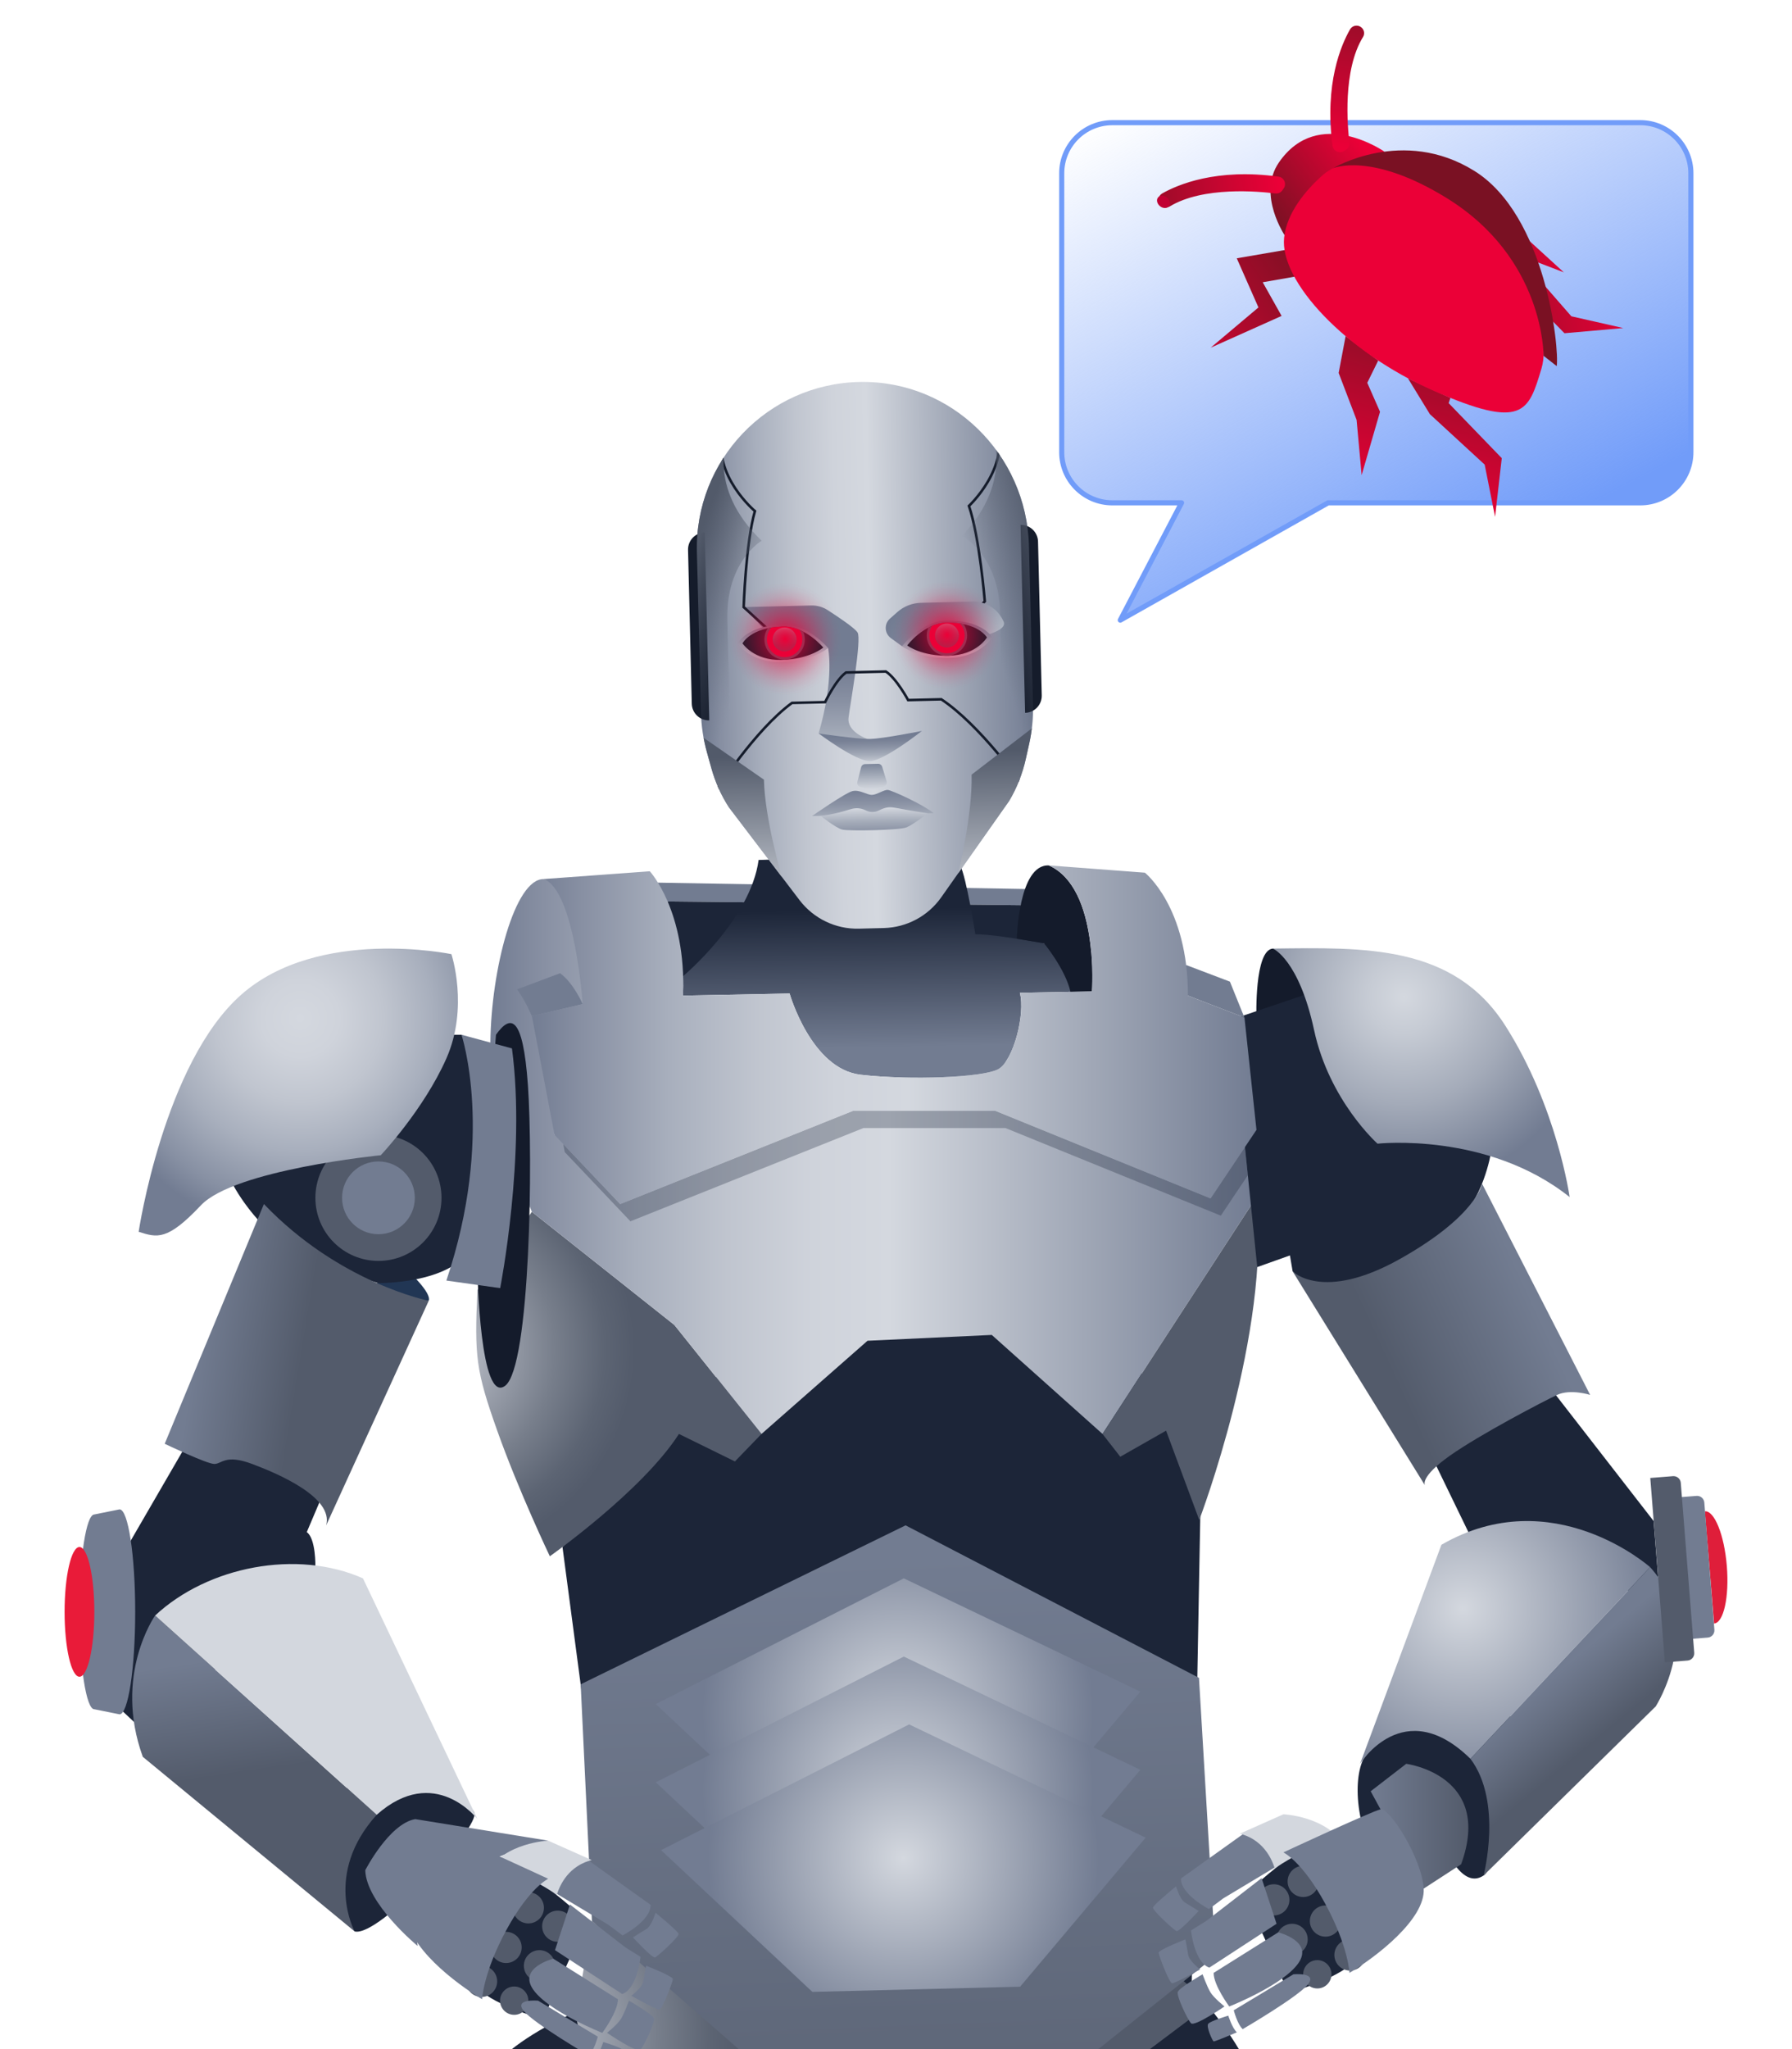 <?xml version="1.0" encoding="UTF-8"?>
<svg id="Layer_1" data-name="Layer 1" xmlns="http://www.w3.org/2000/svg" width="700" height="800" xmlns:xlink="http://www.w3.org/1999/xlink" viewBox="0 0 700 800">
  <defs>
    <radialGradient id="radial-gradient" cx="166.57" cy="527.07" fx="166.57" fy="527.07" r="83.92" gradientUnits="userSpaceOnUse">
      <stop offset="0" stop-color="#d4d8df"/>
      <stop offset=".3" stop-color="#a2a7b2"/>
      <stop offset=".6" stop-color="#777e8b"/>
      <stop offset=".83" stop-color="#5c6473"/>
      <stop offset=".97" stop-color="#535b6b"/>
    </radialGradient>
    <radialGradient id="radial-gradient-2" cx="202.33" cy="793.54" fx="202.33" fy="793.54" r="90.9" xlink:href="#radial-gradient"/>
    <radialGradient id="radial-gradient-3" cx="334.76" cy="795.3" fx="334.76" fy="795.3" r="83.88" xlink:href="#radial-gradient"/>
    <linearGradient id="linear-gradient" x1="191.54" y1="451.51" x2="490.79" y2="451.51" gradientUnits="userSpaceOnUse">
      <stop offset="0" stop-color="#727c92"/>
      <stop offset=".07" stop-color="#8890a3"/>
      <stop offset=".19" stop-color="#a8afbd"/>
      <stop offset=".31" stop-color="#c0c5cf"/>
      <stop offset=".42" stop-color="#cfd3db"/>
      <stop offset=".52" stop-color="#d4d8df"/>
      <stop offset="1" stop-color="#727c92"/>
    </linearGradient>
    <linearGradient id="linear-gradient-2" x1="347.24" y1="408.87" x2="346.12" y2="354.82" gradientUnits="userSpaceOnUse">
      <stop offset="0" stop-color="#727c91"/>
      <stop offset="1" stop-color="#1c2538"/>
    </linearGradient>
    <linearGradient id="linear-gradient-3" x1="76.78" y1="526.4" x2="117.32" y2="533.15" gradientUnits="userSpaceOnUse">
      <stop offset="0" stop-color="#727c91"/>
      <stop offset="1" stop-color="#535b6b"/>
    </linearGradient>
    <linearGradient id="linear-gradient-4" x1="93.13" y1="646.32" x2="99.88" y2="691.37" xlink:href="#linear-gradient-3"/>
    <linearGradient id="linear-gradient-5" x1="598.37" y1="506.89" x2="542.07" y2="532.79" xlink:href="#linear-gradient-3"/>
    <linearGradient id="linear-gradient-6" x1="207.75" y1="403.98" x2="490.79" y2="403.98" xlink:href="#linear-gradient"/>
    <radialGradient id="radial-gradient-4" cx="117.25" cy="397.51" fx="117.25" fy="397.51" r="83.67" gradientUnits="userSpaceOnUse">
      <stop offset="0" stop-color="#d4d8df"/>
      <stop offset=".18" stop-color="#cfd3db"/>
      <stop offset=".39" stop-color="#c0c5cf"/>
      <stop offset=".62" stop-color="#a8afbd"/>
      <stop offset=".87" stop-color="#8790a3"/>
      <stop offset="1" stop-color="#727c92"/>
    </radialGradient>
    <radialGradient id="radial-gradient-5" cx="548.41" cy="389.16" fx="548.41" fy="389.16" r="74.42" gradientUnits="userSpaceOnUse">
      <stop offset="0" stop-color="#d4d8df"/>
      <stop offset=".19" stop-color="#c6cbd4"/>
      <stop offset=".56" stop-color="#a4abb9"/>
      <stop offset="1" stop-color="#727c92"/>
    </radialGradient>
    <linearGradient id="linear-gradient-7" x1="535.42" y1="712.98" x2="573.56" y2="712.98" xlink:href="#linear-gradient-3"/>
    <radialGradient id="radial-gradient-6" cx="571.42" cy="627.98" fx="571.42" fy="627.98" r="79.01" gradientUnits="userSpaceOnUse">
      <stop offset="0" stop-color="#d4d8df"/>
      <stop offset="1" stop-color="#727c92"/>
    </radialGradient>
    <linearGradient id="linear-gradient-8" x1="601.1" y1="658.88" x2="620.27" y2="681.88" xlink:href="#linear-gradient-3"/>
    <linearGradient id="linear-gradient-9" x1="346.79" y1="608.11" x2="358.87" y2="917.15" xlink:href="#linear-gradient-3"/>
    <linearGradient id="linear-gradient-10" x1="226.65" y1="150.93" x2="358.25" y2="150.93" gradientTransform="translate(41.92 111.98) rotate(-1.39)" xlink:href="#linear-gradient"/>
    <linearGradient id="linear-gradient-11" x1="269.05" y1="198.8" x2="269.05" y2="134.04" gradientTransform="translate(41.92 111.98) rotate(-1.39)" gradientUnits="userSpaceOnUse">
      <stop offset="0" stop-color="#d4d8df"/>
      <stop offset=".02" stop-color="#cfd3db"/>
      <stop offset=".24" stop-color="#a7aebb"/>
      <stop offset=".45" stop-color="#8a92a4"/>
      <stop offset=".62" stop-color="#788196"/>
      <stop offset=".75" stop-color="#727c92"/>
    </linearGradient>
    <linearGradient id="linear-gradient-12" x1="293.73" y1="193.78" x2="293.73" y2="178.61" xlink:href="#linear-gradient-11"/>
    <linearGradient id="linear-gradient-13" x1="293.96" y1="221.05" x2="293.96" y2="193.99" xlink:href="#linear-gradient-11"/>
    <linearGradient id="linear-gradient-14" x1="294.49" y1="210.7" x2="294.49" y2="231.01" xlink:href="#linear-gradient-11"/>
    <linearGradient id="linear-gradient-15" x1="293.95" y1="203.39" x2="293.95" y2="187.31" gradientTransform="translate(41.92 111.98) rotate(-1.39)" gradientUnits="userSpaceOnUse">
      <stop offset="0" stop-color="#d4d8df"/>
      <stop offset=".4" stop-color="#9aa2b1"/>
      <stop offset=".71" stop-color="#727c92"/>
    </linearGradient>
    <clipPath id="clippath">
      <path d="M403.5,274.95l-1.57-61.82c-.91-35.75-30.26-64.66-66.02-64.01-36.04.65-64.59,30.53-63.68,66.5l1.6,62.64c.13,5.19.9,10.34,2.29,15.34l1.76,6.33c1.49,5.39,3.79,10.52,6.82,15.22l27.61,36.27c5.51,7.23,14.15,11.38,23.24,11.15l5.32-.14,4.4-.11c8.94-.23,17.24-4.67,22.39-11.98l26.56-37.67c3-5.05,5.18-10.55,6.46-16.28l1.34-5.99c1.13-5.07,1.63-10.25,1.5-15.44Z" style="fill: none;"/>
    </clipPath>
    <linearGradient id="linear-gradient-16" x1="241.07" y1="252.96" x2="241.07" y2="189.39" gradientTransform="translate(41.92 111.98) rotate(-1.39)" gradientUnits="userSpaceOnUse">
      <stop offset="0" stop-color="#d4d8df"/>
      <stop offset="1" stop-color="#525a6a"/>
    </linearGradient>
    <linearGradient id="linear-gradient-17" x1="343.61" y1="252.96" x2="343.61" y2="189.39" xlink:href="#linear-gradient-16"/>
    <linearGradient id="linear-gradient-18" x1="215.78" y1="134.35" x2="248.62" y2="147.83" gradientTransform="translate(41.92 111.98) rotate(-1.39)" gradientUnits="userSpaceOnUse">
      <stop offset="0" stop-color="#525a6a"/>
      <stop offset=".17" stop-color="#525a6a" stop-opacity=".79"/>
      <stop offset=".54" stop-color="#525a6a" stop-opacity=".36"/>
      <stop offset=".83" stop-color="#525a6a" stop-opacity=".1"/>
      <stop offset="1" stop-color="#525a6a" stop-opacity="0"/>
    </linearGradient>
    <linearGradient id="linear-gradient-19" x1="377.01" y1="134.99" x2="342.56" y2="144.87" gradientTransform="translate(41.92 111.98) rotate(-1.39)" gradientUnits="userSpaceOnUse">
      <stop offset="0" stop-color="#525a6a"/>
      <stop offset="1" stop-color="#525a6a" stop-opacity="0"/>
    </linearGradient>
    <linearGradient id="linear-gradient-20" x1="344.6" y1="162.01" x2="312.38" y2="128.22" gradientTransform="translate(41.92 111.98) rotate(-1.39)" gradientUnits="userSpaceOnUse">
      <stop offset="0" stop-color="#d4d8df"/>
      <stop offset=".28" stop-color="#aeb4c1"/>
      <stop offset=".58" stop-color="#8d95a7"/>
      <stop offset=".83" stop-color="#798297"/>
      <stop offset="1" stop-color="#727c92"/>
    </linearGradient>
    <linearGradient id="linear-gradient-21" x1="260.43" y1="154.28" x2="260.43" y2="129.24" xlink:href="#linear-gradient-11"/>
    <linearGradient id="linear-gradient-22" x1="324.59" y1="153.22" x2="324.59" y2="135.33" xlink:href="#linear-gradient-11"/>
    <clipPath id="clippath-2">
      <path d="M321.59,252.81s-6.98-8.41-15.75-8.19c-12.68.31-15.79,6.56-15.79,6.56,0,0,4.3,6.72,15.26,6.46,10.96-.27,16.28-4.83,16.28-4.83Z" style="fill: none;"/>
    </clipPath>
    <linearGradient id="linear-gradient-23" x1="261.16" y1="138.42" x2="261.16" y2="150.42" gradientTransform="translate(41.92 111.98) rotate(-1.39)" gradientUnits="userSpaceOnUse">
      <stop offset="0" stop-color="#d4d8df"/>
      <stop offset=".14" stop-color="#afb4be"/>
      <stop offset=".33" stop-color="#878d9a"/>
      <stop offset=".5" stop-color="#6a717f"/>
      <stop offset=".64" stop-color="#58606f"/>
      <stop offset=".75" stop-color="#525a6a"/>
    </linearGradient>
    <clipPath id="clippath-3">
      <path d="M354.38,251.99s6.51-8.65,15.19-8.86c12.56-.3,15.94,5.74,15.94,5.74,0,0-3.93,6.86-14.79,7.12-10.86.26-16.34-4-16.34-4Z" style="fill: none;"/>
    </clipPath>
    <linearGradient id="linear-gradient-24" x1="324.59" x2="324.59" y2="150.42" xlink:href="#linear-gradient-23"/>
    <radialGradient id="radial-gradient-7" cx="261.32" cy="143.88" fx="261.32" fy="143.88" r="21.94" gradientTransform="translate(41.92 111.98) rotate(-1.39)" gradientUnits="userSpaceOnUse">
      <stop offset="0" stop-color="#eb0037"/>
      <stop offset=".07" stop-color="#eb0037" stop-opacity=".89"/>
      <stop offset=".26" stop-color="#eb0037" stop-opacity=".62"/>
      <stop offset=".45" stop-color="#eb0037" stop-opacity=".4"/>
      <stop offset=".62" stop-color="#eb0037" stop-opacity=".23"/>
      <stop offset=".77" stop-color="#eb0037" stop-opacity=".1"/>
      <stop offset=".9" stop-color="#eb0037" stop-opacity=".03"/>
      <stop offset="1" stop-color="#eb0037" stop-opacity="0"/>
    </radialGradient>
    <radialGradient id="radial-gradient-8" cx="324.59" cy="143.88" fx="324.59" fy="143.88" r="21.26" xlink:href="#radial-gradient-7"/>
    <radialGradient id="radial-gradient-9" cx="350.8" cy="668.43" fx="350.8" fy="668.43" r="76.43" xlink:href="#radial-gradient-6"/>
    <radialGradient id="radial-gradient-10" cx="350.8" cy="698.96" fx="350.8" fy="698.96" r="76.43" xlink:href="#radial-gradient-6"/>
    <radialGradient id="radial-gradient-11" cx="352.87" cy="725.45" fx="352.87" fy="725.45" r="76.43" xlink:href="#radial-gradient-6"/>
    <linearGradient id="linear-gradient-25" x1="583.18" y1="217.28" x2="479.95" y2="21.15" gradientUnits="userSpaceOnUse">
      <stop offset="0" stop-color="#719cf9"/>
      <stop offset="1" stop-color="#719cf9" stop-opacity="0"/>
    </linearGradient>
    <linearGradient id="linear-gradient-26" x1="545.09" y1="119.13" x2="595.92" y2="119.13" gradientTransform="translate(-13.14 313.92) rotate(-36.9)" gradientUnits="userSpaceOnUse">
      <stop offset="0" stop-color="#7a1123"/>
      <stop offset=".89" stop-color="#eb0037"/>
    </linearGradient>
    <linearGradient id="linear-gradient-27" x1="589.91" y1="204.06" x2="516.41" y2="261.16" xlink:href="#linear-gradient-26"/>
    <linearGradient id="linear-gradient-28" x1="359.59" y1="-13.07" x2="286.09" y2="44.03" gradientTransform="translate(152.46 91.18) rotate(3.17)" xlink:href="#linear-gradient-26"/>
    <linearGradient id="linear-gradient-29" x1="564.77" y1="171.7" x2="491.27" y2="228.8" xlink:href="#linear-gradient-26"/>
    <linearGradient id="linear-gradient-30" x1="109.11" y1="248.03" x2="35.61" y2="305.13" gradientTransform="translate(428.77 -116.48) rotate(128.41) scale(1 -1)" xlink:href="#linear-gradient-26"/>
    <linearGradient id="linear-gradient-31" x1="201.39" y1="75.57" x2="127.88" y2="132.67" gradientTransform="translate(719.4 -58.25) rotate(164.05) scale(1 -1)" xlink:href="#linear-gradient-26"/>
    <linearGradient id="linear-gradient-32" x1="323.64" y1="658.74" x2="261.46" y2="705.96" gradientTransform="translate(-162.02 -251.49) rotate(-44.78)" xlink:href="#linear-gradient-26"/>
    <linearGradient id="linear-gradient-33" x1="-312.98" y1="652.88" x2="-375.15" y2="700.1" gradientTransform="translate(-251.78 -162.29) rotate(135.14) scale(1 -1)" xlink:href="#linear-gradient-26"/>
  </defs>
  <g>
    <path d="M286.89,828.48s15.98-7.79,41.51-7.43c25.53.36,69.93-14.6,69.93-14.6l11.24-41.18-139.92,14.88,17.24,48.33Z" style="fill: #141b2b;"/>
    <path d="M453.09,841.56c-10.99-1.74-24.88,26.61-38.76,36.45-6.58,4.65-16.03-2.77-24.16-14.2-2.91-4.09-5.65-8.7-8.03-13.45-1.59-3.18-3.03-6.44-4.24-9.64-2.06-5.42-3.48-10.71-3.99-15.33-.14-1.25-.21-2.45-.21-3.59,0,0,35.53-49.8,60.8-57.5,2.88-.88,5.63-1.21,8.18-.86,7.06.98,13.74,4.9,19.7,10.01,3.39,2.91,6.55,6.21,9.41,9.57,5.87,6.9,10.46,14.07,13.19,18.72,1.83,3.11,2.84,5.09,2.84,5.09,10.41,35.88-23.72,36.45-34.72,34.72Z" style="fill: #1c2538;"/>
    <path d="M193.3,806.27c26.62-31.24,172.92-77.82,87.95,74l-95.74-17.87,7.79-56.13Z" style="fill: #1c2538;"/>
    <polygon points="219.72 603.98 245.26 796.99 465.22 789.91 469.17 575.03 430.67 510.79 301.41 513.4 219.72 603.98" style="fill: #1c2538;"/>
    <path d="M186.51,503.56c-1.23,25.99-.61,31.54,7.72,54.99,8.33,23.44,20.55,49.04,20.55,49.04,0,0,36.06-25.4,50.43-47.76l21.87,10.74,10.38-10.74-34.05-42.56-55.65-44.17-21.24,30.46Z" style="fill: url(#radial-gradient);"/>
    <path d="M225.13,785.42c-1.23,25.99,68.77,70.11,68.77,70.11l10.07-23.21,51.62,26.15-68.72-64.29-55.65-44.17-6.09,35.41Z" style="fill: url(#radial-gradient-2);"/>
    <path d="M471.79,783.03l-89.65,67.33-.93.7-25.61,7.42c-.36-7.58,7.29-19.71,18.32-33.09,17.95-21.79,44.81-46.89,60.59-61.08,7.78-7,12.86-11.35,12.86-11.35l27.06,4.58c.12,2.01.24,4.03.36,6.05-4.13,3.29-8.27,6.58-12.4,9.88,3.39,2.91,6.55,6.21,9.41,9.57Z" style="fill: url(#radial-gradient-3);"/>
    <path d="M402.25,434.66l3.77-21.96-152.88,22.73-36.55,7.63,18.3-61.44-15.18-37.01-7.25-1.41c-11.4-.31-20.64,35.5-20.9,63.83-.26,28.33,16.21,66.07,16.21,66.07l55.65,44.17,34.05,42.56,41.41-36.38,48.54-2.27,43.25,38.65,60.12-92.49v-26.23l-88.54-6.46Z" style="fill: url(#linear-gradient);"/>
    <g style="opacity: .3;">
      <polygon points="486.31 447.8 472.86 467.88 388.72 433.67 333.27 433.67 242.24 470.09 220.01 446.67 220.6 449.78 246.26 476.82 337.29 440.4 392.74 440.4 476.88 474.61 487.44 458.84 486.31 447.8" style="fill: #1c2538;"/>
    </g>
    <path d="M430.67,559.84l6.94,8.89,17.89-10.18,12.96,34.86s28.02-73.52,22.34-126.06l-60.12,92.49Z" style="fill: #535b6b;"/>
    <path d="M167.46,507.83c1.31-2.96-7.88-11.5-7.88-11.5l-15.76,5.75,7.23,8.7,16.42-2.96Z" style="fill: #213654;"/>
    <path d="M71.17,566.83l-22.93,39.53-5.58,56.82,15.76,14.78,64.77-66.34s.26-10.84-3.35-13.47l9.2-21.68-43.19-22-14.68,12.36Z" style="fill: #1c2538;"/>
    <path d="M138.55,754.07c9.61,2.38,49.33-40.98,46.71-46.48s-38.11-35.56-38.11-35.56l-27.18,60.2,18.57,21.84Z" style="fill: #1c2538;"/>
    <path d="M497.26,370.34c-7.33.43-6.47,26.92-6.47,26.92l39.98-15.65-33.51-11.27Z" style="fill: #141b2b;"/>
    <path d="M484.85,396.78l24.97-8.44,72.6,61.66s-3.14,19.59-14.66,28.12c-11.52,8.53-1.4,32.67-1.4,32.67h-47.47l-13.96-14.45-1.05-6.2-12.77,4.55-8.52-83.08,2.25-14.83Z" style="fill: #1c2538;"/>
    <polygon points="560.27 570.7 576.35 603.84 648.39 624.57 645.95 593.84 604.33 540.25 560.27 570.7" style="fill: #1c2538;"/>
    <polygon points="257.01 344.6 402.76 347.12 398.7 353.41 260.79 351.95 254.04 349 257.01 344.6" style="fill: #727c91;"/>
    <polygon points="260.79 351.95 256 372.07 266.79 381.61 407.83 368.26 398.7 353.41 260.79 351.95" style="fill: #1c2538;"/>
    <path d="M266.79,388.71l41.65-.83s8.39,29.52,27.78,31.72c19.39,2.21,47.86,1.1,53.77-2.21s10.59-21.52,8.39-29.79l28.14-.55s.5-6.73-.25-15.3c0,0-34.27-7.02-45.28-7.02,0,0-3.48-22.18-5.9-26.86-2.42-4.69-78.76-2.12-78.76-2.12-3.15,23.36-29.5,45.35-29.5,45.35v.03c.07,2.42.07,4.93-.04,7.58Z" style="fill: url(#linear-gradient-2);"/>
    <path d="M418.16,387.22l8.35-.16s3.03-40.44-16.83-49.18c-11.82-.53-12.49,28.62-12.49,28.62l10.63,1.77s8.37,10.13,10.33,18.96Z" style="fill: #141b2b;"/>
    <path d="M201.94,386.26c3.18,4.16,5.81,10.45,5.81,10.45l19.86-4.69s-3.52-8.18-8.82-12.06l-16.85,6.3Z" style="fill: #727c91;"/>
    <polygon points="463.31 376.75 480.44 383.25 486.1 397.26 464.03 388.71 459.83 382.44 463.31 376.75" style="fill: #727c91;"/>
    <path d="M193.74,403.98c5.58-7.81,10.51-8.14,12.48,19.78,1.97,27.92.99,109.7-8.87,117.25-9.85,7.55-10.84-44.34-10.84-44.34l7.23-92.69Z" style="fill: #141b2b;"/>
    <path d="M88.31,456.93c8.54,20.69,30.22,35.35,30.22,35.35l29.3,8.66s28.5.33,36.06-13.79c7.55-14.12,4.12-78.82,4.12-78.82l-7.73-4.34h-9.85l-82.11,52.95Z" style="fill: #1c2538;"/>
    <circle cx="147.83" cy="467.65" r="24.63" style="fill: #535b6b;"/>
    <circle cx="147.83" cy="467.65" r="14.21" style="fill: #727c91;"/>
    <path d="M103.09,470.09l-38.75,93.58s16.42,7.88,19.38,7.88,4.27-3.94,14.78,0c10.51,3.94,31.86,13.14,28.9,23.98l40.07-87.69s-34.81-6.85-64.37-37.75Z" style="fill: url(#linear-gradient-3);"/>
    <path d="M60.59,630.73s-16.41,23.2-4.81,55.16l82.76,68.17s-12.33-22.35,8.61-45.54l-86.56-77.79Z" style="fill: url(#linear-gradient-4);"/>
    <path d="M60.59,630.73c20.65-19.24,55.44-25.93,81.19-14.52l44.73,94.01s-16.73-21.78-39.36-1.7l-86.56-77.79Z" style="fill: #d3d7de;"/>
    <path d="M36.85,667.33c-3.21,0-5.81-17.03-5.81-38.03s2.6-38.03,5.81-38.03l9.85-1.99c3.38,0,6.11,17.92,6.11,40.01s-2.74,40.01-6.11,40.01l-9.85-1.99Z" style="fill: #727c91;"/>
    <ellipse cx="31.04" cy="629.3" rx="5.81" ry="25.32" style="fill: #e91b39;"/>
    <path d="M214.1,718.62s-54.69,12.48-50.97,41.11c0,0-20.08-16.55-20.45-29.57,0,0,9.3-18.14,19.52-19.95l51.9,8.4Z" style="fill: #727c91;"/>
    <path d="M504.93,496.34l51.66,83.5s-2.09-3.14,9.77-11.52c11.87-8.38,36.65-21.29,41.88-23.73,5.24-2.44,12.91,0,12.91,0l-42.23-82.48s-1.93,12.51-32.11,29.43c-30.18,16.92-41.88,4.81-41.88,4.81Z" style="fill: url(#linear-gradient-5);"/>
    <path d="M227.62,392.02s-3.03-44.14-15.17-48.83l41.38-3.03s14.34,15.45,12.97,48.55l41.65-.83s8.39,29.52,27.78,31.72c19.39,2.21,47.86,1.1,53.77-2.21,5.9-3.31,10.59-21.52,8.39-29.79l28.14-.55s3.03-40.44-16.83-49.18l37.52,2.84s16.83,13.24,16.83,48l22.07,8.55,4.69,43.86-17.93,26.76-84.14-34.21h-55.45l-91.03,36.41-25.65-27.03-8.83-46.34,19.86-4.69Z" style="fill: url(#linear-gradient-6);"/>
    <path d="M176.33,372.52s6.9,20.69-1.97,40.73c-8.87,20.03-25.62,37.77-25.62,37.77,0,0-57.15,5.64-70.28,19.57-13.14,13.93-17.08,12.61-24.3,10.32,0,0,9.85-65.91,40.07-92.57,30.22-26.65,82.11-15.82,82.11-15.82Z" style="fill: url(#radial-gradient-4);"/>
    <path d="M497.26,370.34s10.12,4.27,16.06,31.84c5.93,27.57,24.78,44.33,24.78,44.33,0,0,42.93-4.74,75.04,20.84,0,0-4.89-35.15-25.13-66.91-20.24-31.76-55.15-30.53-90.75-30.1Z" style="fill: url(#radial-gradient-5);"/>
    <path d="M174.36,499.95l21.02,2.96s10.18-51.89,4.6-93.6l-19.71-5.33s13.14,39.48-5.91,95.97Z" style="fill: #727c91;"/>
    <path d="M532.51,686.89c-4.71,9.85-1.98,32.8,9.94,45.34,11.92,12.54,20.6-14.22,20.6-14.22,0,0,7.25,20.43,16.47,14.22,9.21-6.21,11.67-88.94,11.67-88.94l-50.89,32.6-7.78,11.01Z" style="fill: #1c2538;"/>
    <path d="M535.42,699.34l13.89-10.72s34.11,4.39,21.44,39.22l-14.62,9.5-20.71-38.01Z" style="fill: url(#linear-gradient-7);"/>
    <path d="M563.05,603.11l-31.77,85.51s17.05-27.53,43.12-1.95l70.16-74.84s-38.05-33.82-81.51-8.72Z" style="fill: url(#radial-gradient-6);"/>
    <path d="M574.4,686.67c12.67,16.81,5.12,45.56,5.12,45.56l67.24-66.02s19.49-30.31-2.19-54.38l-70.16,74.84Z" style="fill: url(#linear-gradient-8);"/>
    <path d="M474.78,763.58c-4.13,3.29-8.27,6.58-12.4,9.88-28.16,22.42-56.32,44.85-84.48,67.26-7.44,5.92-14.87,11.84-22.3,17.76-41.46-36.16-82.92-72.31-124.37-108.47-1.47-30.81-2.94-61.61-4.4-92.43,42.3-20.69,84.61-41.37,126.91-62.06,38.21,19.85,76.4,39.69,114.61,59.54,2.03,34.15,4.06,68.31,6.09,102.46.12,2.01.24,4.03.36,6.05Z" style="fill: url(#linear-gradient-9);"/>
    <g>
      <path d="M477.81,741.17l-5.56,4.16s-11.11-5.7-10.93-11.95l25.51-18.23,14.48,11.92-23.5,14.1Z" style="fill: #727c91;"/>
      <path d="M468.21,746.09s-7.59,8.23-8.63,7.82-9.44-8.08-9.2-9.19,9.02-8.27,9.02-8.27c0,0,1.46,5.17,3.55,6.38,2.09,1.22,5.27,3.26,5.27,3.26Z" style="fill: #727c91;"/>
      <path d="M525.2,720.56c-7.02-11.52-23.86-12.24-23.86-12.24-5.68,2.53-11.36,5.05-17.03,7.58,1.63.41,3.56,1.11,5.52,2.38,6.67,4.3,8.37,11.7,8.78,13.75l26.59-11.46Z" style="fill: #d3d7de;"/>
      <path d="M485.03,740.63c2.78-.13,18.11,37.39,18.11,37.39,0,0,15.31-3.94,24.11-10.61,5.35-4.05-5.17-28.33-14.25-46.76,0,0-10.33,5.56-13.53,7.81-3.87,2.71-14.44,12.18-14.44,12.18Z" style="fill: #1c2538;"/>
      <circle cx="497.59" cy="741.73" r="6.09" style="fill: #535b6b;"/>
      <path d="M471.13,750.01l-5.9,3.66s1.26,12.42,7.16,14.53l26.26-17.13-5.84-17.82-21.68,16.76Z" style="fill: #727c91;"/>
      <circle cx="504.73" cy="757.16" r="6.09" style="fill: #535b6b;"/>
      <circle cx="514.58" cy="770.79" r="5.53" style="fill: #535b6b;"/>
      <path d="M474.07,770.23c0,4.92,6.11,13.13,6.11,13.13,0,0,20.84-8.21,26.95-16.84,6.11-8.63-7.81-12.11-7.81-12.11l-25.24,15.83Z" style="fill: #727c91;"/>
      <path d="M481.93,784.83s1.4,5.47,3.5,7.37c0,0,21.3-12.41,25.39-17.36,4.09-4.95-5.58-4.04-5.58-4.04l-23.31,14.04Z" style="fill: #727c91;"/>
      <path d="M463.04,757.16s-10.43,4.07-10.43,5.19,4.1,11.73,5.21,11.92,10.99-5.39,10.99-5.39c0,0-4.28-3.24-4.65-5.63s-1.12-6.09-1.12-6.09Z" style="fill: #727c91;"/>
      <path d="M469.75,770.79s-9.12,5.26-9.68,6.88,3.8,10.75,5.16,12.23,13.09-6.55,13.09-6.55c0,0-4.28-3.4-5.59-5.68s-2.98-6.88-2.98-6.88Z" style="fill: #727c91;"/>
      <path d="M479.8,786.93s1.49,4.84,3.35,6.52c0,0-8.68,3.72-9.09,3.54s-3.01-5.78-2.08-6.89c.93-1.12,7.82-3.16,7.82-3.16Z" style="fill: #727c91;"/>
      <circle cx="509.06" cy="734.54" r="6.09" style="fill: #535b6b;"/>
      <circle cx="517.75" cy="750.01" r="6.09" style="fill: #535b6b;"/>
      <circle cx="527.33" cy="763.25" r="6.09" style="fill: #535b6b;"/>
      <path d="M501.31,723.21s34.5-16.07,37.96-16.81,16.13,19,16.86,30.94c.73,11.94-18.76,26.8-28.99,32.89,0,0-.49-10.48-9.5-27.04-9.01-16.57-16.32-19.98-16.32-19.98Z" style="fill: #727c91;"/>
    </g>
    <g>
      <path d="M237.64,751.46l5.56,4.16s11.11-5.7,10.93-11.95l-25.51-18.23-14.48,11.92,23.5,14.1Z" style="fill: #727c91;"/>
      <path d="M247.24,756.39s7.59,8.23,8.63,7.82,9.44-8.08,9.2-9.19-9.02-8.27-9.02-8.27c0,0-1.46,5.17-3.55,6.38-2.09,1.22-5.27,3.26-5.27,3.26Z" style="fill: #727c91;"/>
      <path d="M190.25,730.86c7.02-11.52,23.86-12.24,23.86-12.24,5.68,2.53,11.36,5.05,17.03,7.58-1.63.41-3.56,1.11-5.52,2.38-6.67,4.3-8.37,11.7-8.78,13.75l-26.59-11.46Z" style="fill: #d3d7de;"/>
      <path d="M230.42,750.93c-2.78-.13-18.11,37.39-18.11,37.39,0,0-15.31-3.94-24.11-10.61-5.35-4.05,5.17-28.33,14.25-46.76,0,0,10.33,5.56,13.53,7.81,3.87,2.71,14.44,12.18,14.44,12.18Z" style="fill: #1c2538;"/>
      <circle cx="217.86" cy="752.03" r="6.09" style="fill: #535b6b;"/>
      <path d="M244.32,760.31l5.9,3.66s-1.26,12.42-7.16,14.53l-26.26-17.13,5.84-17.82,21.68,16.76Z" style="fill: #727c91;"/>
      <circle cx="210.72" cy="767.46" r="6.09" style="fill: #535b6b;"/>
      <circle cx="200.86" cy="781.09" r="5.53" style="fill: #535b6b;"/>
      <path d="M241.38,780.53c0,4.92-6.11,13.13-6.11,13.13,0,0-20.84-8.21-26.95-16.84-6.11-8.63,7.81-12.11,7.81-12.11l25.24,15.83Z" style="fill: #727c91;"/>
      <path d="M233.51,795.13s-1.4,5.47-3.5,7.37c0,0-21.3-12.41-25.39-17.36-4.09-4.95,5.58-4.04,5.58-4.04l23.31,14.04Z" style="fill: #727c91;"/>
      <path d="M252.4,767.46s10.43,4.07,10.43,5.19c0,1.12-4.1,11.73-5.21,11.92s-10.99-5.39-10.99-5.39c0,0,4.28-3.24,4.65-5.63s1.12-6.09,1.12-6.09Z" style="fill: #727c91;"/>
      <path d="M245.7,781.09s9.12,5.26,9.68,6.88c.56,1.62-3.8,10.75-5.16,12.23s-13.09-6.55-13.09-6.55c0,0,4.28-3.4,5.59-5.68s2.98-6.88,2.98-6.88Z" style="fill: #727c91;"/>
      <path d="M235.65,797.23s-1.49,4.84-3.35,6.52c0,0,8.68,3.72,9.09,3.54s3.01-5.78,2.08-6.89-7.82-3.16-7.82-3.16Z" style="fill: #727c91;"/>
      <circle cx="206.39" cy="744.84" r="6.09" style="fill: #535b6b;"/>
      <circle cx="197.69" cy="760.31" r="6.09" style="fill: #535b6b;"/>
      <circle cx="188.12" cy="773.55" r="6.09" style="fill: #535b6b;"/>
      <path d="M214.14,733.51s-34.5-16.07-37.96-16.81c-3.46-.73-16.13,19-16.86,30.94-.73,11.94,18.76,26.8,28.99,32.89,0,0,.49-10.48,9.5-27.04,9.01-16.57,16.32-19.98,16.32-19.98Z" style="fill: #727c91;"/>
    </g>
    <path d="M403.5,274.95l-1.57-61.82c-.91-35.75-30.26-64.66-66.02-64.01-36.04.65-64.59,30.53-63.68,66.5l1.6,62.64c.13,5.19.9,10.34,2.29,15.34l1.76,6.33c1.49,5.39,3.79,10.52,6.82,15.22l27.61,36.27c5.51,7.23,14.15,11.38,23.24,11.15l5.32-.14,4.4-.11c8.94-.23,17.24-4.67,22.39-11.98l26.56-37.67c3-5.05,5.18-10.55,6.46-16.28l1.34-5.99c1.13-5.07,1.63-10.25,1.5-15.44Z" style="fill: url(#linear-gradient-10);"/>
    <g>
      <path d="M276.15,207.95h0v73.41h0c-3.68,0-6.67-2.99-6.67-6.67v-60.06c0-3.68,2.99-6.67,6.67-6.67Z" transform="translate(-5.84 6.67) rotate(-1.39)" style="fill: #151c2b;"/>
      <path d="M406.24,204.8h0v73.41h0c-3.68,0-6.67-2.99-6.67-6.67v-60.06c0-3.68,2.99-6.67,6.67-6.67Z" transform="translate(811.52 473.2) rotate(178.61)" style="fill: #151c2b;"/>
      <path d="M338.9,288.51s-8.17-2.65-7.43-8.38c.74-5.72,5.18-30.62,3.51-33.21-1.16-1.8-7.78-6.22-11.72-8.75-1.89-1.22-4.1-1.83-6.35-1.78l-26.41.64,8.11,8.8,24.86,7.18s2.58,11.9-3.7,33.34c2.3.93,5.56,1.97,9.57,2.41,3.87.42,7.16.14,9.56-.24Z" style="fill: url(#linear-gradient-11);"/>
      <path d="M319.78,286.34s14.54,10.95,20.07,10.82,20.27-11.79,20.27-11.79c0,0-15.07,3-20.11,3.12-5.03.12-20.23-2.14-20.23-2.14Z" style="fill: url(#linear-gradient-12);"/>
      <path d="M317.2,318.6s13.06-9.12,15.84-9.75c2.78-.63,5.63,1.54,7.59,1.49,1.96-.05,4.7-2.11,6.25-1.92s13.13,5.36,17.83,9.03l-47.51,1.15Z" style="fill: url(#linear-gradient-13);"/>
      <path d="M320.55,318.52s5.88,4.69,8.42,5.35c2.54.66,22.43.28,25.17-.87s8.27-5.49,8.27-5.49c-3.69-.53-6.65-1.04-8.65-1.4-4.72-.85-5.78-1.18-7.71-.74-2.52.58-3.07,1.69-5.35,1.65-2.15-.04-2.57-1.05-4.89-1.38-2.15-.31-3.51.3-6.14,1.06-2.13.62-5.19,1.36-9.12,1.83Z" style="fill: url(#linear-gradient-14);"/>
      <path d="M340.25,308.42l-4.19-1.18c-.87-.24-1.38-1.14-1.15-2.01l1.46-5.67c.18-.72.82-1.22,1.56-1.24l5.05-.12c.74-.02,1.4.46,1.62,1.17l1.74,5.65c.27.86-.21,1.78-1.07,2.06l-4.07,1.32c-.31.1-.65.11-.96.02Z" style="fill: url(#linear-gradient-15);"/>
      <g style="clip-path: url(#clippath);">
        <path d="M282.33,168.9c-4.11,16.64,12.56,30.64,12.56,30.64-3.57,12.33-4.39,37.49-4.39,37.49l11.76,10.71" style="fill: none; stroke: #151c2b; stroke-miterlimit: 10;"/>
        <path d="M389.55,166.31c4.91,16.43-11.06,31.21-11.06,31.21,4.16,12.15,6.2,37.23,6.2,37.23l-9.3,9.91" style="fill: none; stroke: #151c2b; stroke-miterlimit: 10;"/>
        <path d="M398.99,305.96s-16.26-23.01-31.3-32.94l-12.95.31s-4.56-8.49-8.71-11.16l-7.76.19-7.8.19c-4.01,2.86-8.16,11.57-8.16,11.57l-12.95.31c-14.54,10.64-29.67,34.42-29.67,34.42" style="fill: none; stroke: #151c2b; stroke-miterlimit: 10;"/>
        <path d="M305.42,342.4s-6.64-22.46-7.02-38.01l-27.95-19.39,6.76,55.4,28.2,2Z" style="fill: url(#linear-gradient-16);"/>
        <path d="M374.37,340.73s5.55-22.75,5.17-38.3l26.98-20.72-4.08,55.66-28.07,3.37Z" style="fill: url(#linear-gradient-17);"/>
        <path d="M284.49,169.46s-9.13,20.54,13.04,41.65c0,0-13.96,8.09-13.41,30.8.55,22.71,2.17,89.5,2.17,89.5l-58.11-37.2,25.41-121.06,30.92-3.69Z" style="fill: url(#linear-gradient-18);"/>
        <path d="M386.81,166.99s10.11,20.07-11.01,42.23c0,0,14.34,7.41,14.89,30.11l2.17,89.5,56.24-39.97-31.23-119.69-31.06-2.19Z" style="fill: url(#linear-gradient-19);"/>
      </g>
      <path d="M347.64,241.52l2.85-2.53c2.56-2.27,5.83-3.56,9.25-3.64l21.3-.52s7.51.2,10.97,7.76c3.46,7.56-39.65,9.71-39.65,9.71l-4.36-3.17c-2.53-1.84-2.7-5.54-.37-7.61Z" style="fill: url(#linear-gradient-20);"/>
      <path d="M323.47,253.01s-7.82-9.41-17.63-9.17c-14.19.34-17.68,7.35-17.68,7.35,0,0,4.82,7.53,17.09,7.23,12.27-.3,18.23-5.41,18.23-5.41Z" style="fill: url(#linear-gradient-21);"/>
      <path d="M352.36,252.31s7.35-9.78,17.17-10.01c14.19-.34,18.01,6.48,18.01,6.48,0,0-4.45,7.75-16.72,8.05-12.27.3-18.47-4.52-18.47-4.52Z" style="fill: url(#linear-gradient-22);"/>
      <path d="M321.59,252.81s-6.98-8.41-15.75-8.19c-12.68.31-15.79,6.56-15.79,6.56,0,0,4.3,6.72,15.26,6.46,10.96-.27,16.28-4.83,16.28-4.83Z" style="fill: #151c2b;"/>
      <path d="M354.38,251.99s6.51-8.65,15.19-8.86c12.56-.3,15.94,5.74,15.94,5.74,0,0-3.93,6.86-14.79,7.12-10.86.26-16.34-4-16.34-4Z" style="fill: #151c2b;"/>
      <g style="clip-path: url(#clippath-2);">
        <g>
          <circle cx="306.49" cy="249.65" r="7.89" style="fill: #525a6a;"/>
          <circle cx="306.49" cy="249.65" r="6.9" style="fill: #eb0037;"/>
          <circle cx="306.49" cy="249.65" r="4.67" style="fill: url(#linear-gradient-23);"/>
        </g>
      </g>
      <g style="clip-path: url(#clippath-3);">
        <g>
          <circle cx="369.9" cy="248.12" r="7.89" style="fill: #525a6a;"/>
          <circle cx="369.9" cy="248.12" r="6.9" style="fill: #eb0037;"/>
          <circle cx="369.9" cy="248.12" r="4.67" style="fill: url(#linear-gradient-24);"/>
        </g>
      </g>
      <circle cx="306.64" cy="249.49" r="21.94" style="fill: url(#radial-gradient-7);"/>
      <circle cx="369.89" cy="247.96" r="21.26" style="fill: url(#radial-gradient-8);"/>
    </g>
    <polygon points="256.16 665.3 353.05 616.21 445.44 660.43 396.42 718.62 315.25 720.64 256.16 665.3" style="fill: url(#radial-gradient-9);"/>
    <polygon points="256.16 695.83 353.05 646.75 445.44 690.96 396.42 749.15 315.25 751.17 256.16 695.83" style="fill: url(#radial-gradient-10);"/>
    <polygon points="258.23 722.32 355.13 673.23 447.52 717.45 398.49 775.64 317.33 777.66 258.23 722.32" style="fill: url(#radial-gradient-11);"/>
    <path d="M665.96,590.03c3.75-.31,7.59,9.25,8.58,21.36.99,12.1-1.24,22.16-4.98,22.47l-3.6-43.83Z" style="fill: #df1e3a;"/>
    <path d="M658.67,584.08h6.23c1.56,0,2.83,1.27,2.83,2.83v49.83c0,1.56-1.27,2.83-2.83,2.83h-6.23v-55.5h0Z" transform="translate(-46.25 54.28) rotate(-4.53)" style="fill: #727c91;"/>
    <path d="M647.46,576.45h8.9c1.56,0,2.83,1.27,2.83,2.83v66.55c0,1.56-1.27,2.83-2.83,2.83h-8.9v-72.22h0Z" transform="translate(-46.33 53.51) rotate(-4.53)" style="fill: #535b6b;"/>
  </g>
  <path d="M660.5,67.67v108.86c0,10.92-8.85,19.78-19.78,19.78h-121.92l-81.19,45.8,23.94-45.8h-27.04c-10.92,0-19.78-8.85-19.78-19.78v-108.86c0-10.92,8.85-19.78,19.78-19.78h206.21c10.92,0,19.78,8.85,19.78,19.78Z" style="fill: url(#linear-gradient-25); stroke: #719cf9; stroke-linecap: round; stroke-linejoin: round; stroke-width: 2px;"/>
  <g id="Bug_Crawl" data-name="Bug Crawl">
    <path d="M502.19,92.44s-11.35-16.39-2.58-29.07c15.38-22.24,41.19-4.16,41.19-4.16,0,0-33.78,22.77-38.61,33.23Z" style="fill: url(#linear-gradient-26);"/>
    <path d="M549.97,147.69l8.58,14.01,21.4,19.69,4.06,20.39,2.62-22.9-20.76-21.5.7-2.03s-16.66-7.6-16.6-7.66Z" style="fill: url(#linear-gradient-27);"/>
    <polygon points="505.92 107.98 493.25 110.2 500.62 123.34 472.91 135.75 491.58 120.03 483.11 100.84 507.8 96.6 505.92 107.98" style="fill: url(#linear-gradient-28);"/>
    <polygon points="525.63 131.25 522.91 145.6 529.92 163.94 531.89 185.5 539.07 160.77 534.09 149.45 538.36 140.77 525.63 131.25" style="fill: url(#linear-gradient-29);"/>
    <path d="M580.91,92.63l13.78,8.95,19.12,21.91,20.27,4.59-22.96,2.02-20.94-21.32-2.05.65s-7.16-16.86-7.22-16.8Z" style="fill: url(#linear-gradient-30);"/>
    <polygon points="571.41 68.57 584.48 75.07 594.88 91.73 610.87 106.33 586.82 97.11 580.8 86.31 571.31 84.47 571.41 68.57" style="fill: url(#linear-gradient-31);"/>
    <path d="M527.11,55.64c-.76-6.31-2.69-28.18,5.33-41.22.73-1.19.47-2.74-.58-3.66h0c-1.39-1.24-3.57-.9-4.5.71-3.46,6.03-10.05,21.17-6.84,45.38.28,2.17,2.77,3.29,4.57,2.07l.75-.5c.91-.61,1.4-1.68,1.27-2.77h0Z" style="fill: url(#linear-gradient-32);"/>
    <path d="M498.16,75.53c-6.3-.8-28.16-2.86-41.25,5.08-1.2.72-2.74.45-3.66-.6h0c-1.23-1.39-.88-3.57.74-4.49,6.05-3.43,21.23-9.91,45.42-6.56,2.17.3,3.27,2.79,2.04,4.58l-.51.74c-.62.91-1.69,1.39-2.78,1.25h0Z" style="fill: url(#linear-gradient-33);"/>
    <ellipse cx="454.47" cy="78.8" rx="2.16" ry="2.73" transform="translate(102.81 377.28) rotate(-50.16)" style="fill: #c10033;"/>
    <path d="M533.34,64.04c-6.13-1.26-12.47.5-17.1,4.71-6.08,5.53-13.59,14.21-14.63,24.04-1.8,16.89,23.79,44.61,58.56,59.85s36.88,8.16,41.94-8.66c5.06-16.81-11.5-55.03-30.59-66.43-12.27-7.33-28.28-11.48-38.17-13.51Z" style="fill: #eb0037;"/>
    <path d="M520.67,65.71s27.28-16.39,55.23,1c27.96,17.39,33.25,69.26,32.19,76.23l-5.15-4.05s.49-37.99-37.91-61.62c-29.6-18.21-44.37-11.56-44.37-11.56Z" style="fill: #7a1123;"/>
  </g>
</svg>